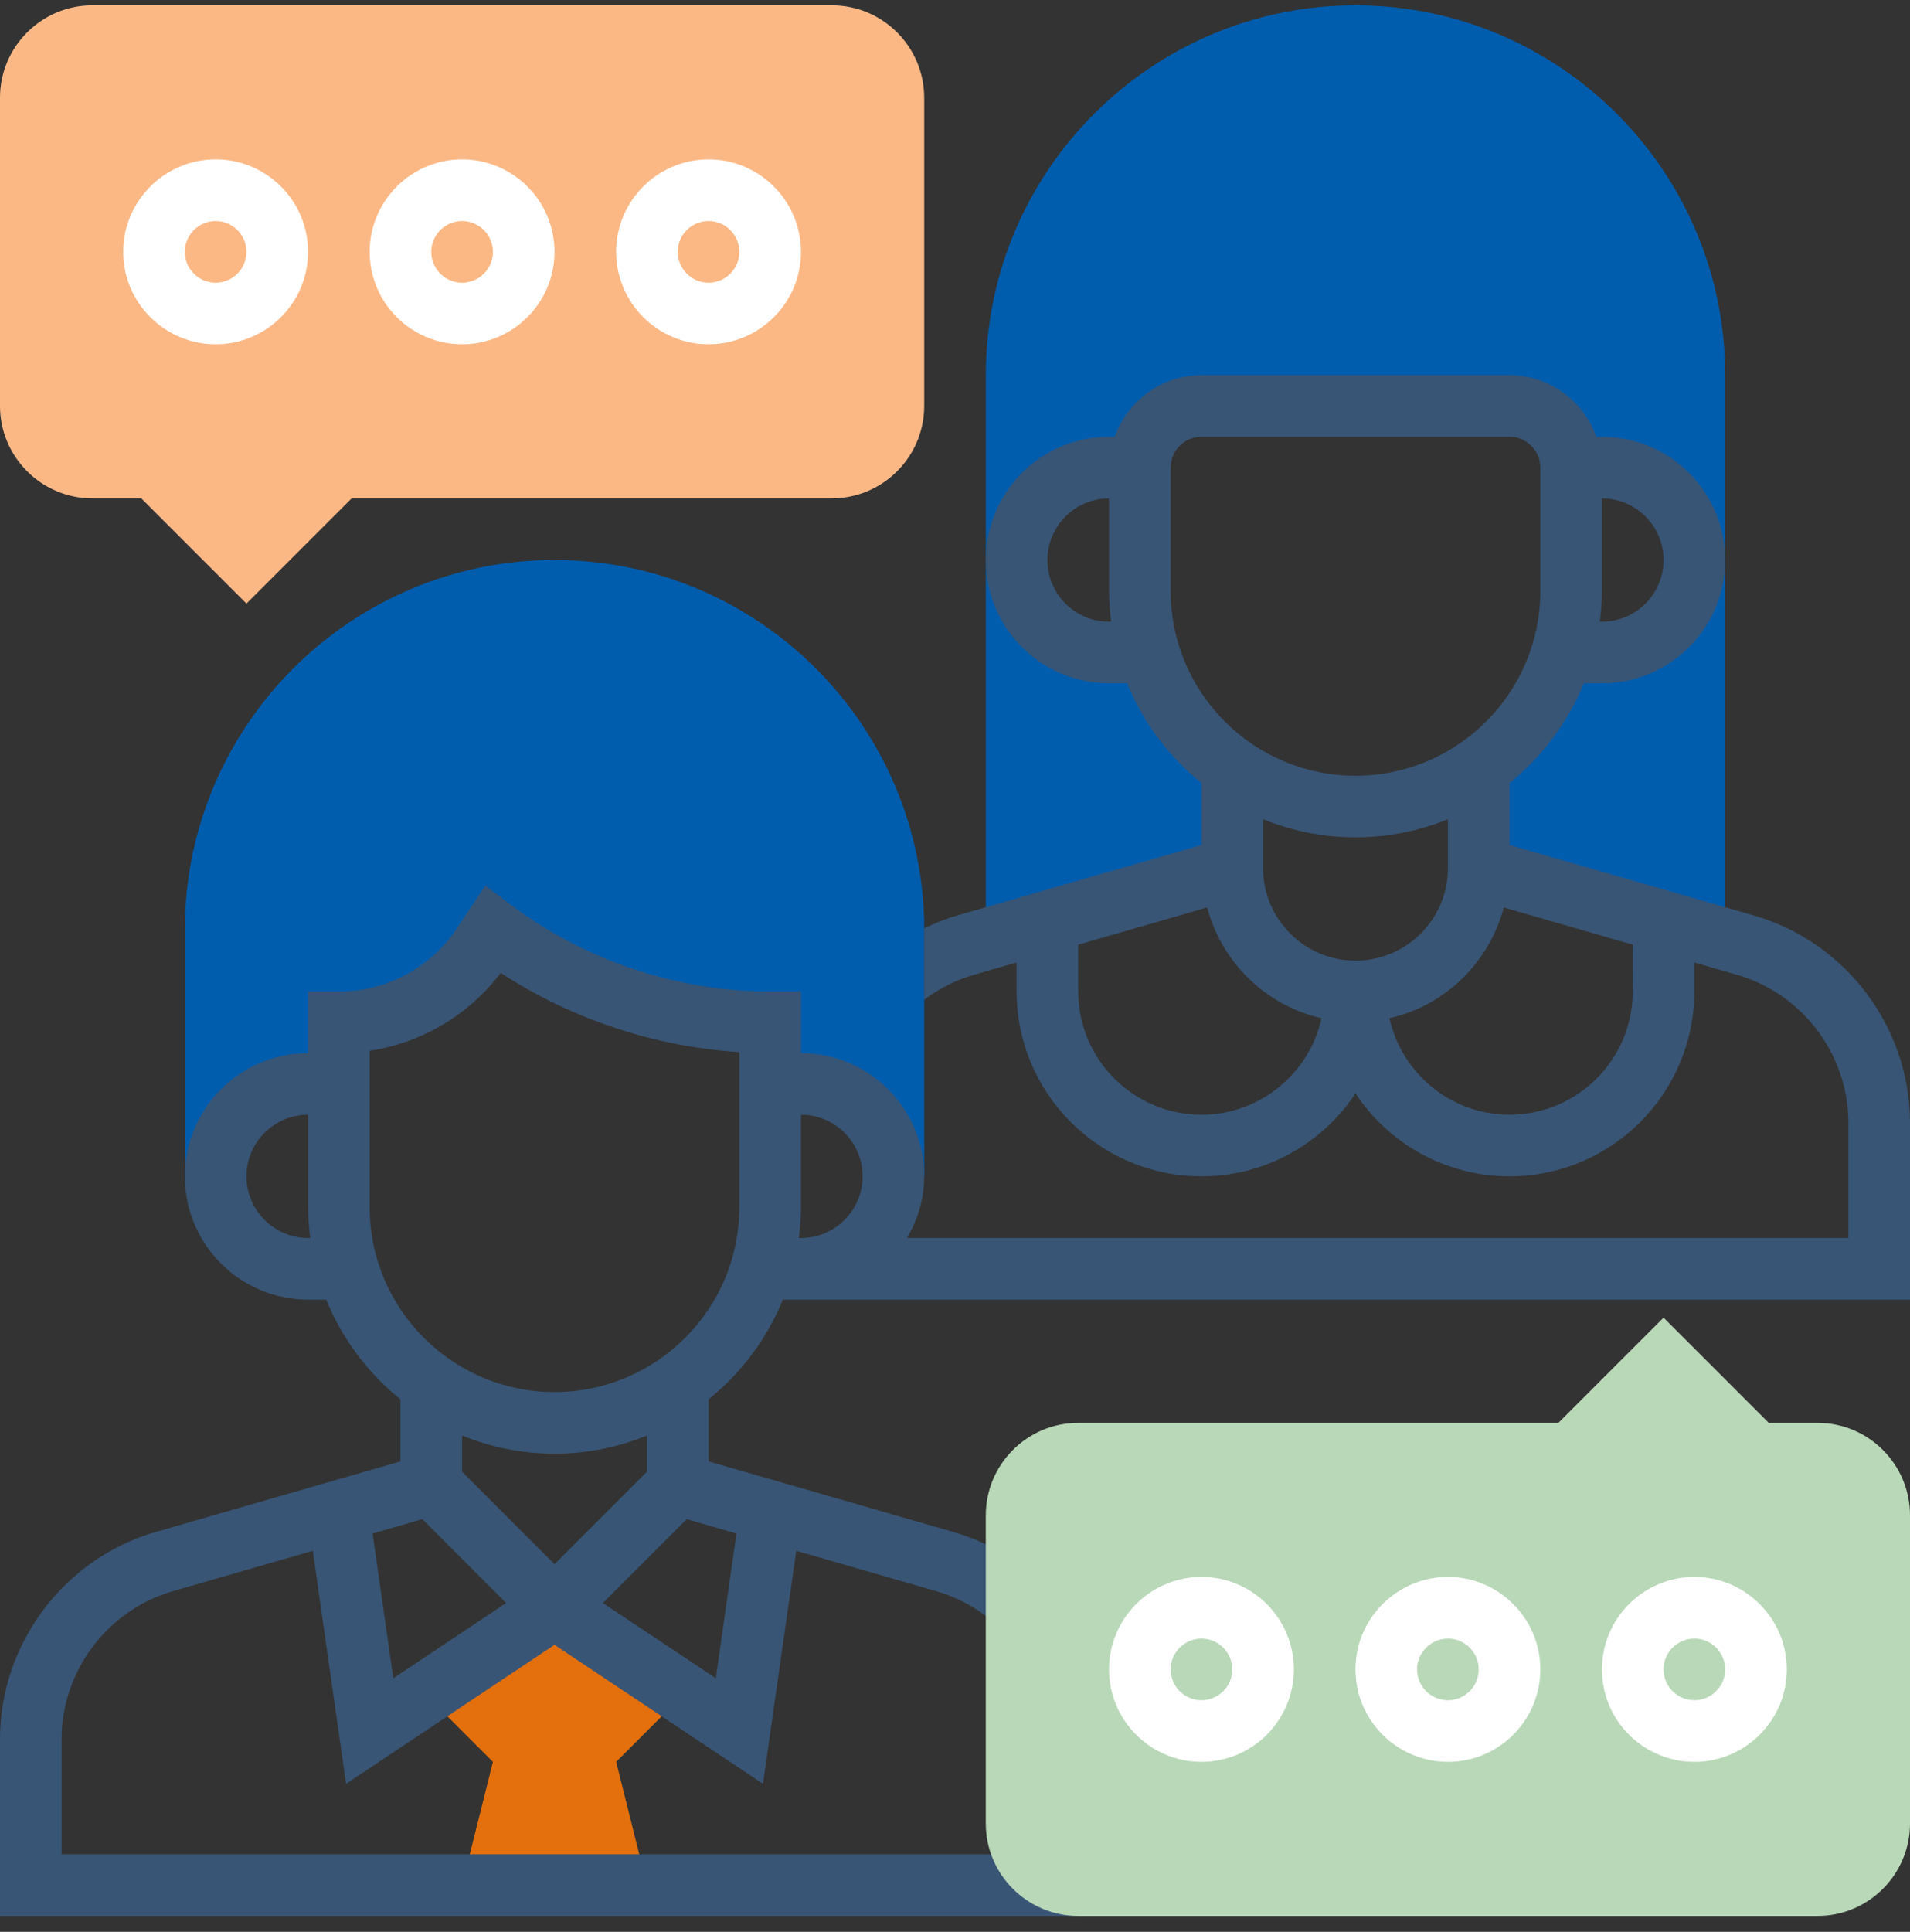 <svg fill="none" height="91" viewBox="0 0 90 91" width="90" xmlns="http://www.w3.org/2000/svg" xmlns:xlink="http://www.w3.org/1999/xlink"><rect x="0" y="0" width="90" height="91" fill="#333333" stroke="none"/><clipPath id="a"><path d="m0 .251h90v90h-90z"/></clipPath><g clip-path="url(#a)"><path d="m31.936 80.09-2.903 2.903 1.452 5.806h-8.71l1.452-5.806-2.903-2.903 5.806-4.355z" fill="#e4700d"/><path d="m63.871.251c-9.606 0-17.419 7.814-17.419 17.419v26.576l11.613-3.35v-4.726h.007c-1.865-1.299-3.272-3.205-3.937-5.435h-1.877c-2.406 0-4.355-1.949-4.355-4.355 0-2.406 1.949-4.355 4.355-4.355h1.452c0-1.604 1.299-2.903 2.903-2.903h14.516c1.604 0 2.903 1.299 2.903 2.903h1.452c2.406 0 4.355 1.949 4.355 4.355 0 2.406-1.949 4.355-4.355 4.355h-1.878c-.665 2.23-2.072 4.136-3.937 5.435h.009v4.726l11.613 3.35v-26.576c0-9.606-7.814-17.419-17.419-17.419z" fill="#005dae"/><path d="m11.613 28.432-4.956-4.956h-2.302c-2.401 0-4.355-1.954-4.355-4.355v-14.516c0-2.401 1.954-4.355 4.355-4.355h34.839c2.401 0 4.355 1.954 4.355 4.355v14.516c0 2.401-1.954 4.355-4.355 4.355h-22.625z" fill="#fbb885"/><path d="m26.129 26.38c-9.606 0-17.419 7.814-17.419 17.419v11.613h1.452c0-2.406 1.949-4.355 4.355-4.355h1.452v-2.903c2.72 0 5.261-1.36 6.77-3.623l.488-.732c3.769 2.826 8.352 4.355 13.065 4.355v2.903h1.452c2.406 0 4.355 1.949 4.355 4.355h1.452v-11.613c0-9.606-7.814-17.419-17.419-17.419z" fill="#005dae"/><path d="m36.887 61.219h53.113v-8.326c0-4.502-3.021-8.514-7.345-9.764l-11.526-3.324v-2.922c1.535-1.232 2.748-2.845 3.5-4.696h.855c3.202 0 5.806-2.604 5.806-5.806 0-3.202-2.604-5.806-5.806-5.806h-.267c-.601-1.685-2.198-2.903-4.088-2.903h-14.516c-1.89 0-3.487 1.218-4.088 2.903h-.267c-3.202 0-5.806 2.604-5.806 5.806 0 3.202 2.604 5.806 5.806 5.806h.855c.752 1.851 1.966 3.464 3.5 4.696v2.922l-11.526 3.324c-.532.152-1.043.364-1.542.603 0 .023.003.045.003.068v3.295c.702-.53 1.486-.929 2.343-1.176l2.012-.581v1.364c0 4.803 3.906 8.71 8.71 8.71 3.028 0 5.696-1.554 7.258-3.905 1.562 2.352 4.23 3.905 7.258 3.905 4.803 0 8.71-3.906 8.71-8.71v-1.364l2.012.581c3.089.892 5.246 3.759 5.246 6.974v5.423h-44.356c.5-.858.807-1.841.807-2.903 0-3.202-2.604-5.806-5.806-5.806v-2.903h-1.452c-4.368 0-8.698-1.443-12.193-4.064l-1.228-.922-1.338 2.01c-1.242 1.863-3.323 2.977-5.563 2.977h-1.452v2.903c-3.202 0-5.806 2.604-5.806 5.806s2.604 5.806 5.806 5.806h.855c.752 1.851 1.966 3.464 3.5 4.696v2.922l-11.526 3.324c-4.324 1.248-7.345 5.262-7.345 9.764v8.326h50.806v-2.903h-47.903v-5.423c0-3.214 2.157-6.081 5.246-6.974l6.59-1.902 1.568 10.977 9.822-6.546 9.822 6.546 1.568-10.977 6.592 1.902c1.057.305 2.006.831 2.826 1.564l1.935-2.166c-1.132-1.01-2.501-1.768-3.957-2.187l-11.527-3.324v-2.922c1.534-1.232 2.748-2.845 3.5-4.696zm38.597-33.387v-4.355c1.601 0 2.903 1.302 2.903 2.903 0 1.601-1.302 2.903-2.903 2.903h-.1c.06-.476.1-.96.1-1.452zm-23.226 1.452c-1.601 0-2.903-1.302-2.903-2.903 0-1.601 1.302-2.903 2.903-2.903v4.355c0 .492.04.975.1 1.452zm2.903-1.452v-5.806c0-.801.652-1.452 1.452-1.452h14.516c.8 0 1.452.651 1.452 1.452v5.806c0 4.803-3.906 8.71-8.71 8.71s-8.71-3.906-8.71-8.71zm1.452 24.677c-3.202 0-5.806-2.604-5.806-5.806v-2.202l6.075-1.754c.69 2.594 2.761 4.621 5.39 5.216-.578 2.597-2.89 4.546-5.658 4.546zm7.258-7.258c-2.401 0-4.355-1.954-4.355-4.355v-2.306c1.345.547 2.815.855 4.355.855s3.01-.308 4.355-.855v2.306c0 2.401-1.954 4.355-4.355 4.355zm13.065 1.452c0 3.202-2.604 5.806-5.806 5.806-2.768 0-5.081-1.949-5.66-4.545 2.63-.595 4.7-2.623 5.39-5.216l6.077 1.752zm-36.29 8.71c0 1.601-1.302 2.903-2.903 2.903h-.1c.059-.476.1-.96.1-1.452v-4.355c1.601 0 2.903 1.302 2.903 2.903zm-26.129 2.903c-1.601 0-2.903-1.302-2.903-2.903s1.302-2.903 2.903-2.903v4.355c0 .492.04.975.1 1.452zm2.903-1.452v-7.367c2.449-.373 4.662-1.679 6.175-3.668 3.35 2.182 7.255 3.478 11.244 3.73v7.305c0 4.803-3.906 8.71-8.71 8.71s-8.71-3.906-8.71-8.71zm.137 15.372 2.345-.676 3.949 3.95-5.32 3.546zm17.146 0-.974 6.82-5.32-3.546 3.949-3.95zm-4.218-2.909-4.355 4.355-4.355-4.355v-1.705c1.345.547 2.815.855 4.355.855s3.01-.308 4.355-.855z" fill="#385575"/><path d="m10.161 16.218c-2.401 0-4.355-1.954-4.355-4.355 0-2.401 1.954-4.355 4.355-4.355 2.401 0 4.355 1.954 4.355 4.355 0 2.401-1.954 4.355-4.355 4.355zm0-5.806c-.8 0-1.452.651-1.452 1.452 0 .801.652 1.452 1.452 1.452.799 0 1.452-.651 1.452-1.452 0-.801-.652-1.452-1.452-1.452z" fill="#fff"/><path d="m85.645 90.251h-34.839c-2.401 0-4.355-1.954-4.355-4.355v-14.516c0-2.401 1.954-4.355 4.355-4.355h22.625l4.956-4.956 4.956 4.956h2.302c2.401 0 4.355 1.954 4.355 4.355v14.516c0 2.401-1.954 4.355-4.355 4.355z" fill="#b9d8b8"/><g fill="#fff"><path d="m79.839 82.993c-2.401 0-4.355-1.954-4.355-4.355s1.954-4.355 4.355-4.355 4.355 1.954 4.355 4.355-1.954 4.355-4.355 4.355zm0-5.806c-.799 0-1.452.651-1.452 1.452s.652 1.452 1.452 1.452 1.452-.651 1.452-1.452-.652-1.452-1.452-1.452z"/><path d="m68.226 82.993c-2.401 0-4.355-1.954-4.355-4.355s1.954-4.355 4.355-4.355 4.355 1.954 4.355 4.355-1.954 4.355-4.355 4.355zm0-5.806c-.799 0-1.452.651-1.452 1.452s.652 1.452 1.452 1.452 1.452-.651 1.452-1.452-.652-1.452-1.452-1.452z"/><path d="m56.613 82.993c-2.401 0-4.355-1.954-4.355-4.355s1.954-4.355 4.355-4.355 4.355 1.954 4.355 4.355-1.954 4.355-4.355 4.355zm0-5.806c-.799 0-1.452.651-1.452 1.452s.652 1.452 1.452 1.452 1.452-.651 1.452-1.452-.652-1.452-1.452-1.452z"/><path d="m21.774 16.218c-2.401 0-4.355-1.954-4.355-4.355 0-2.401 1.954-4.355 4.355-4.355s4.355 1.954 4.355 4.355c0 2.401-1.954 4.355-4.355 4.355zm0-5.806c-.799 0-1.452.651-1.452 1.452 0 .801.652 1.452 1.452 1.452s1.452-.651 1.452-1.452c0-.801-.652-1.452-1.452-1.452z"/><path d="m33.387 16.218c-2.401 0-4.355-1.954-4.355-4.355 0-2.401 1.954-4.355 4.355-4.355s4.355 1.954 4.355 4.355c0 2.401-1.954 4.355-4.355 4.355zm0-5.806c-.8 0-1.452.651-1.452 1.452 0 .801.652 1.452 1.452 1.452.799 0 1.452-.651 1.452-1.452 0-.801-.652-1.452-1.452-1.452z"/></g></g></svg>